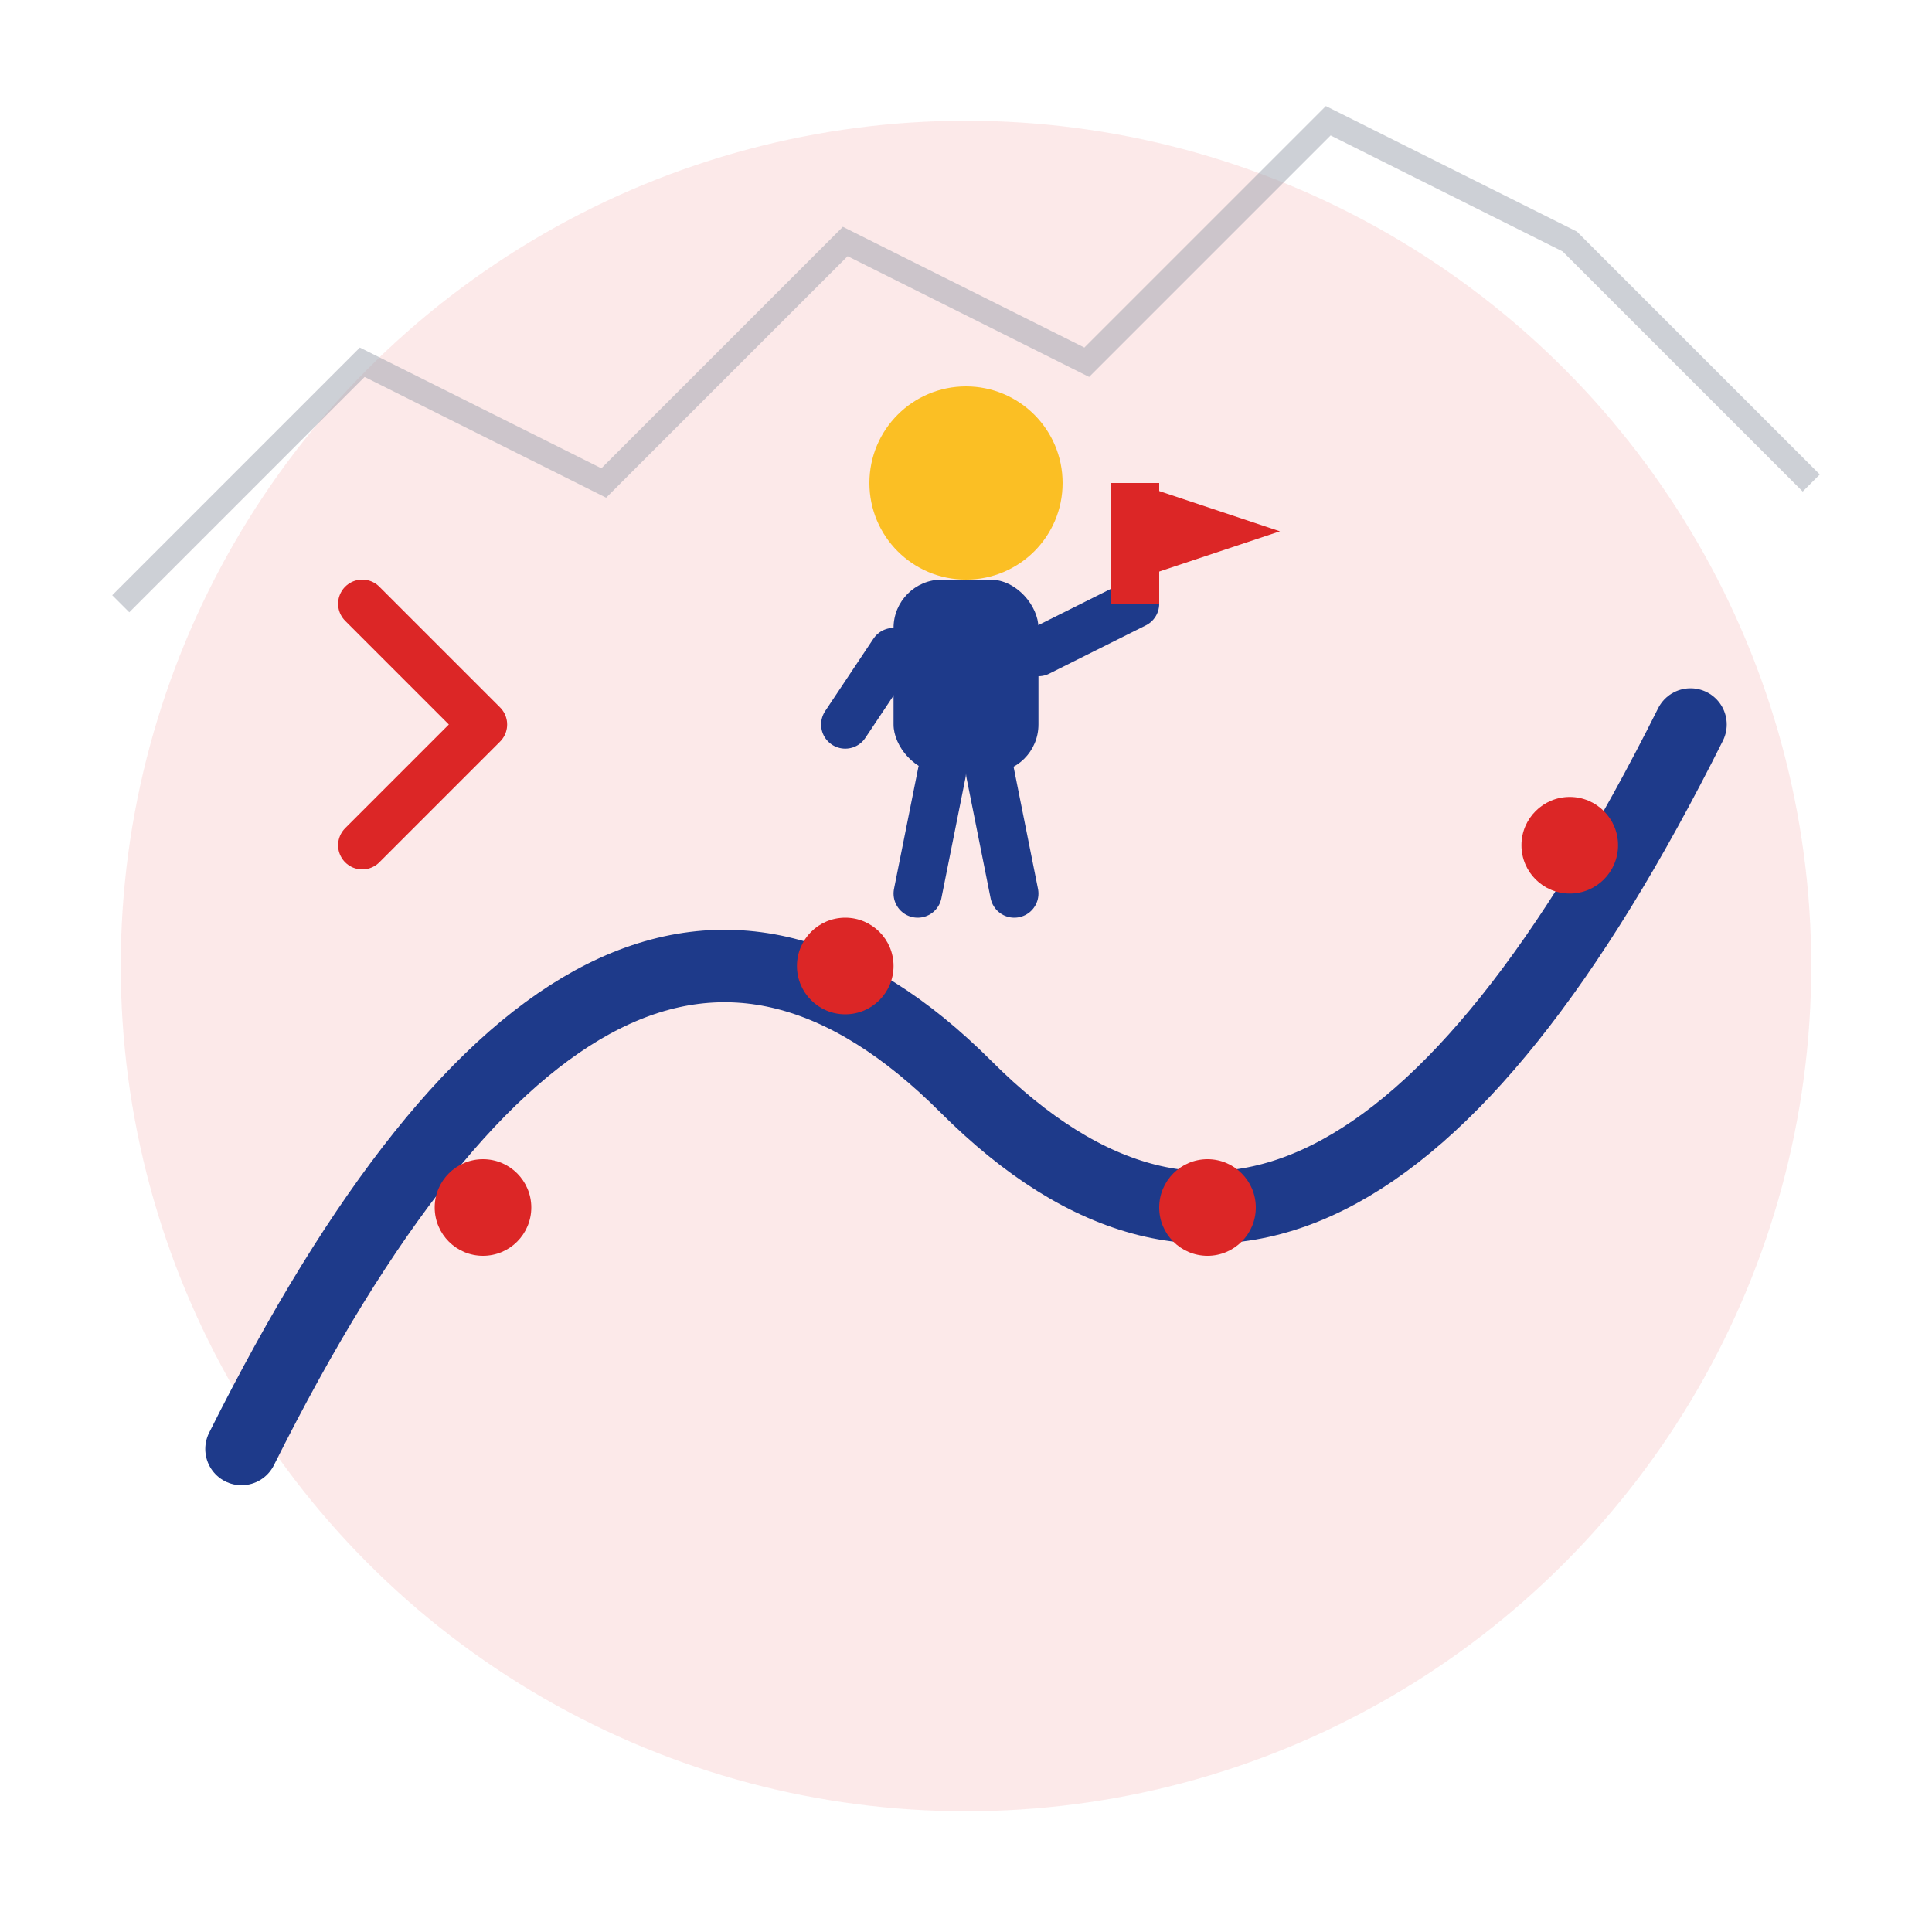 <svg xmlns="http://www.w3.org/2000/svg" viewBox="0 0 80 80" fill="none">
    <!-- Background circle -->
    <circle cx="40" cy="40" r="35" fill="#dc2626" opacity="0.1"/>
    
    <!-- Road path -->
    <path d="M10 60 Q25 30 40 45 Q55 60 70 30" fill="none" stroke="#1e3a8a" stroke-width="3" stroke-linecap="round"/>
    
    <!-- Road markers -->
    <circle cx="20" cy="50" r="2" fill="#dc2626"/>
    <circle cx="35" cy="40" r="2" fill="#dc2626"/>
    <circle cx="50" cy="50" r="2" fill="#dc2626"/>
    <circle cx="65" cy="35" r="2" fill="#dc2626"/>
    
    <!-- Guide figure -->
    <g transform="translate(35, 15)">
        <!-- Head -->
        <circle cx="5" cy="5" r="4" fill="#fbbf24"/>
        
        <!-- Body -->
        <rect x="2" y="9" width="6" height="8" rx="2" fill="#1e3a8a"/>
        
        <!-- Arms -->
        <line x1="2" y1="12" x2="0" y2="15" stroke="#1e3a8a" stroke-width="2" stroke-linecap="round"/>
        <line x1="8" y1="12" x2="12" y2="10" stroke="#1e3a8a" stroke-width="2" stroke-linecap="round"/>
        
        <!-- Legs -->
        <line x1="4" y1="17" x2="3" y2="22" stroke="#1e3a8a" stroke-width="2" stroke-linecap="round"/>
        <line x1="6" y1="17" x2="7" y2="22" stroke="#1e3a8a" stroke-width="2" stroke-linecap="round"/>
        
        <!-- Flag -->
        <line x1="12" y1="10" x2="12" y2="5" stroke="#dc2626" stroke-width="2"/>
        <path d="M12 5 L18 7 L12 9 Z" fill="#dc2626"/>
    </g>
    
    <!-- Direction arrows -->
    <g transform="translate(15, 25)">
        <path d="M0 0 L5 5 L0 10" fill="none" stroke="#dc2626" stroke-width="2" stroke-linecap="round" stroke-linejoin="round"/>
    </g>
    
    <!-- Mountains in background -->
    <path d="M5 25 L15 15 L25 20 L35 10 L45 15 L55 5 L65 10 L75 20" fill="none" stroke="#9ca3af" stroke-width="1" opacity="0.5"/>
</svg>
